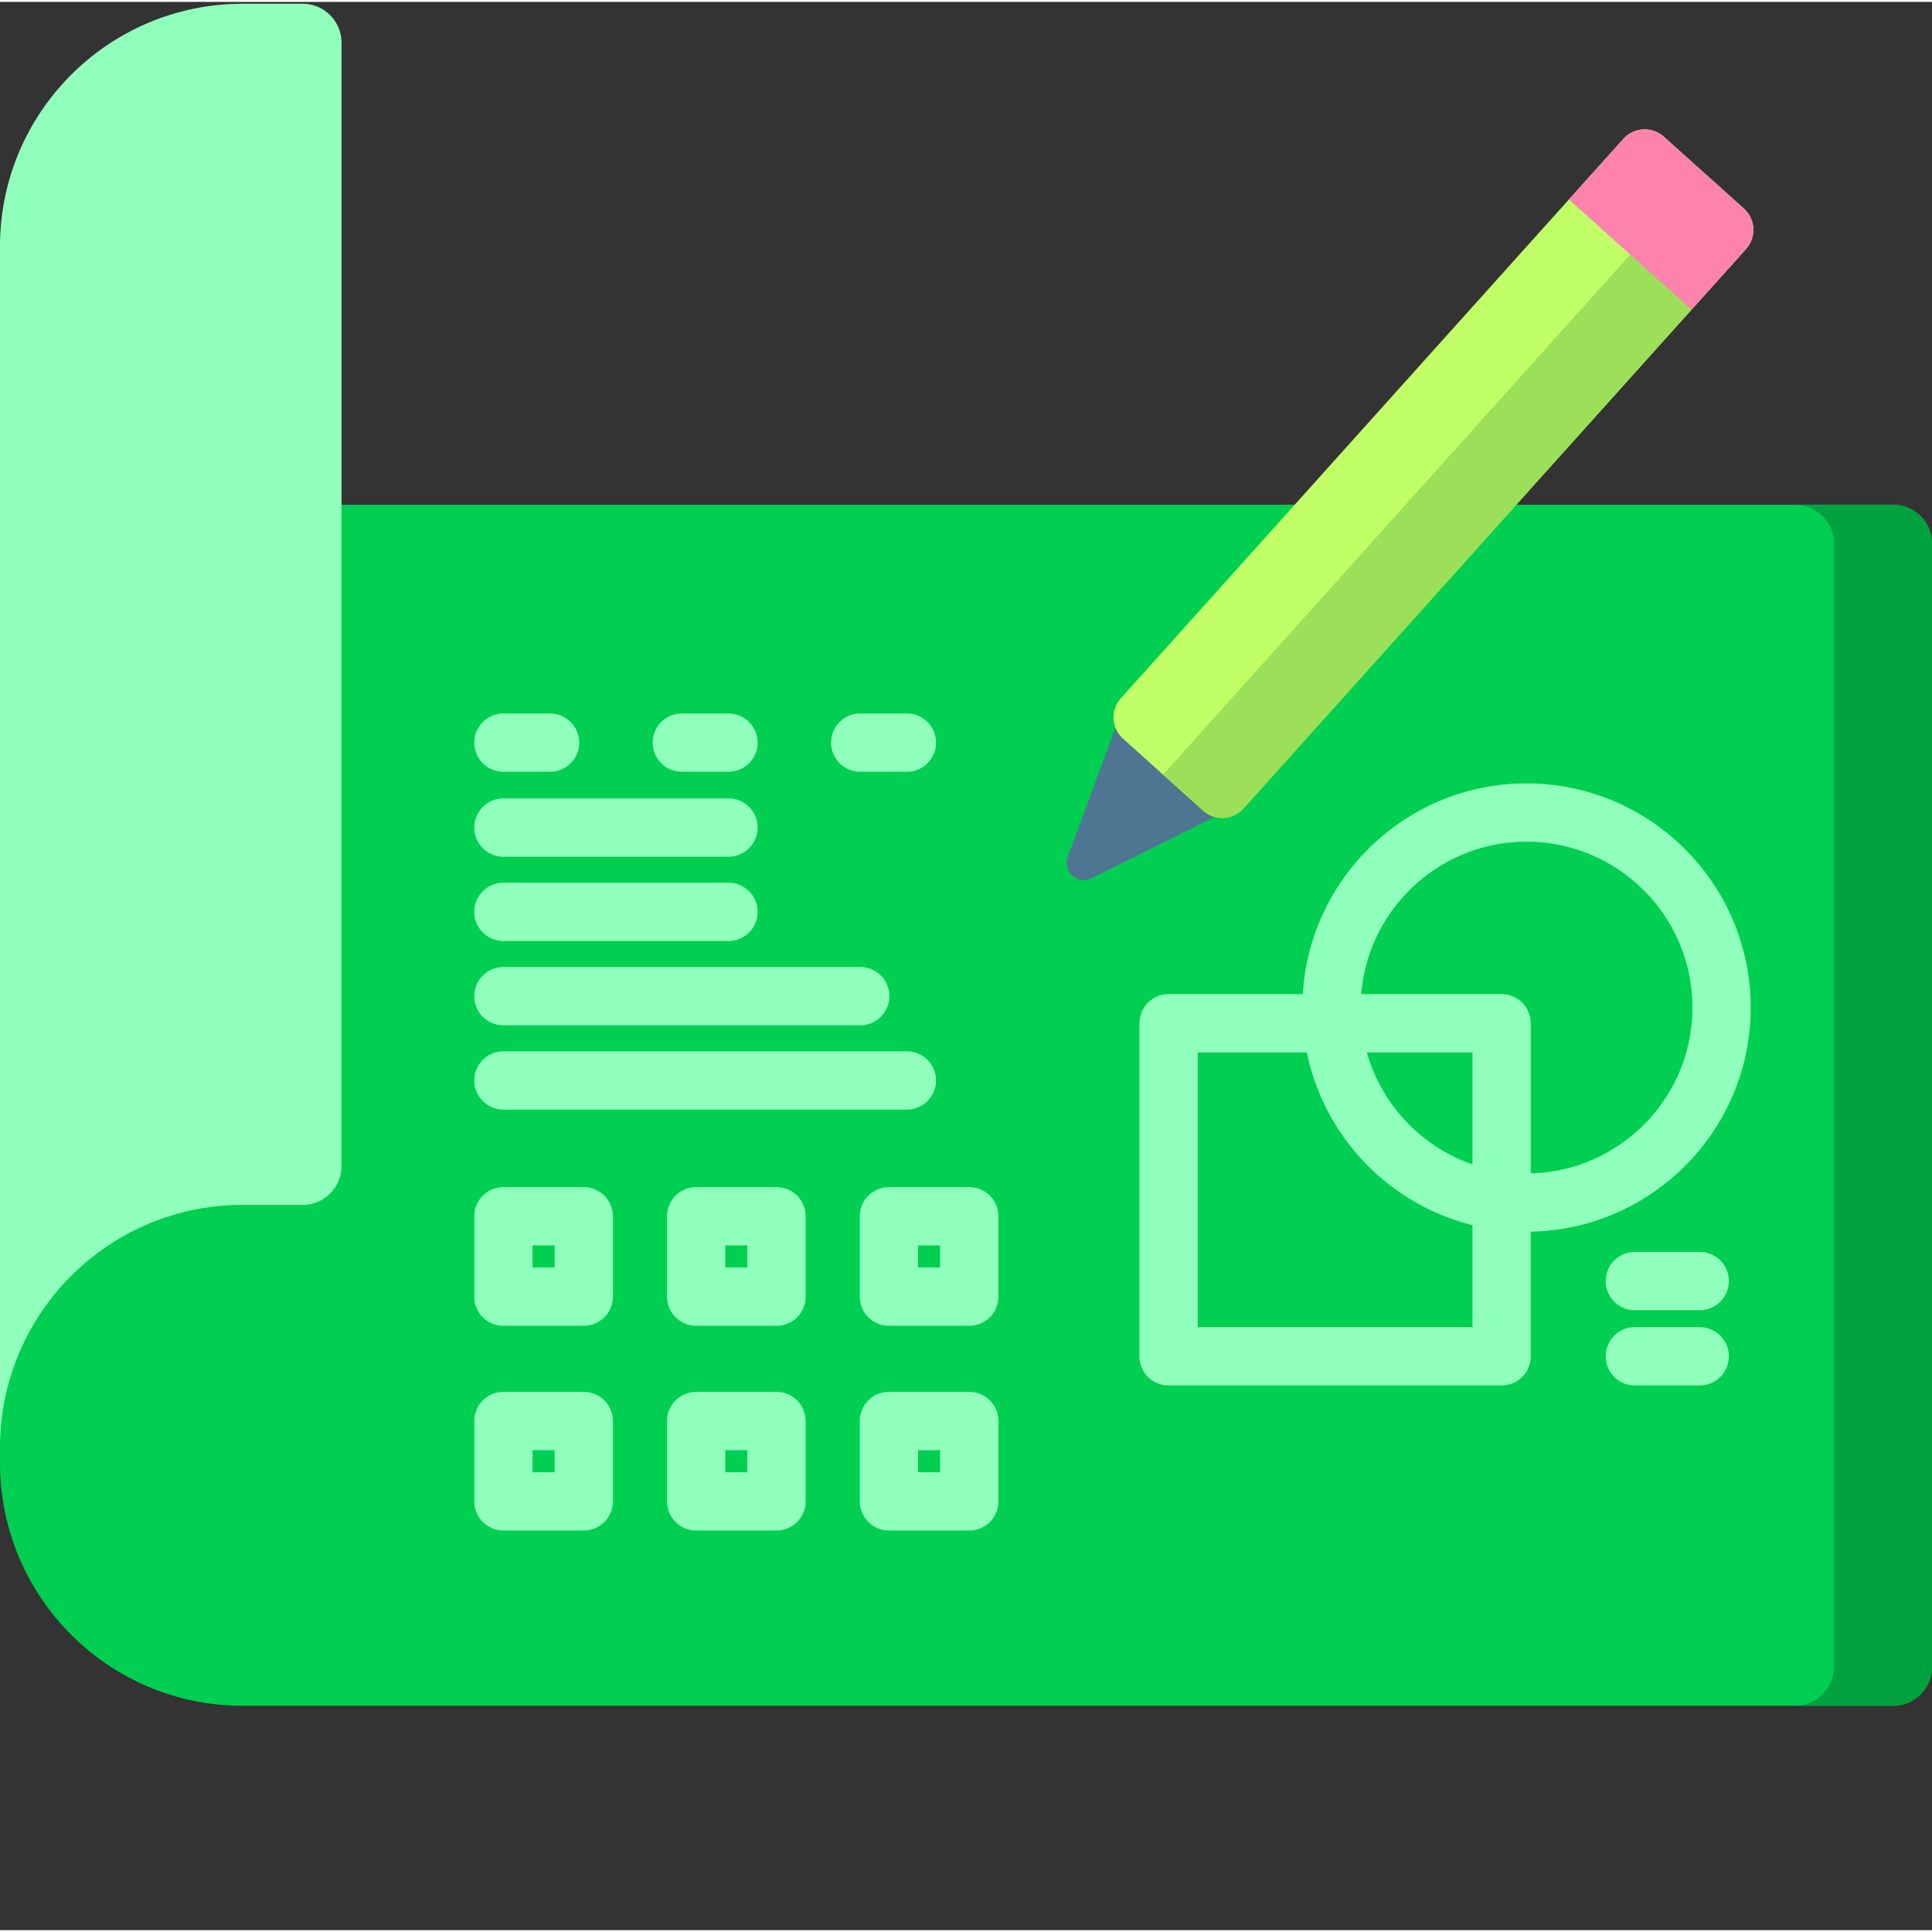 <?xml version="1.0" encoding="UTF-8"?>
<svg xmlns="http://www.w3.org/2000/svg" xmlns:xlink="http://www.w3.org/1999/xlink" version="1.1" width="512" height="512" x="0" y="0" viewBox="0 0 512 511" style="enable-background:new 0 0 512 512" xml:space="preserve" class="">
  <rect x="0" y="0" width="512" height="511" fill="#333333" stroke="none"/>
  <g>
    <path fill="#00cf51" d="M501.7 133.266H0v253.953c0 35.527 28.8 64.332 64.328 64.332H501.7c5.688 0 10.301-4.613 10.301-10.305v-297.68c0-5.691-4.613-10.3-10.3-10.3zm0 0" opacity="1" data-original="#64bdff" class=""></path>
    <path fill="#00a13f" d="M512 143.57v297.68c0 5.688-4.613 10.3-10.3 10.3h-25.973c5.687 0 10.3-4.612 10.3-10.3V143.57c0-5.699-4.613-10.304-10.3-10.304h25.972c5.688 0 10.301 4.605 10.301 10.304zm0 0" opacity="1" data-original="#43a3f9" class=""></path>
    <g fill="#1685fb">
      <path d="M90.508 308.508c0 5.691-4.61 10.3-10.301 10.3H64.324C28.801 318.809 0 347.61 0 383.138V64.828C0 29.301 28.8.5 64.328.5h15.879c5.688 0 10.3 4.613 10.3 10.3zM463.96 266.52c0-32.762-26.651-59.41-59.41-59.41-31.562 0-57.445 24.738-59.296 55.843h-35.566a7.723 7.723 0 0 0-7.723 7.727v88.257a7.725 7.725 0 0 0 7.723 7.727h88.257c4.27 0 7.727-3.46 7.727-7.726v-33.036c32.242-.601 58.289-27 58.289-59.382zm-59.41-43.961c24.24 0 43.958 19.722 43.958 43.96 0 23.864-19.113 43.333-42.836 43.93v-39.77a7.724 7.724 0 0 0-7.727-7.726h-37.199c1.824-22.574 20.766-40.394 43.805-40.394zM390.22 308.07c-13.531-4.683-24.082-15.793-27.985-29.664h27.985zm-72.805 43.14v-72.804h28.918c4.57 22.418 21.813 40.281 43.887 45.77v27.035zm0 0" fill="#91ffbc" opacity="1" data-original="#1685fb" class=""></path>
      <path d="M450.438 331.266H433.25a7.726 7.726 0 1 0 0 15.453h17.188a7.724 7.724 0 0 0 7.726-7.727 7.726 7.726 0 0 0-7.726-7.726zM450.438 351.21H433.25a7.725 7.725 0 1 0 0 15.45h17.188a7.723 7.723 0 0 0 7.726-7.723 7.724 7.724 0 0 0-7.726-7.726zM133.406 204.031h12.364a7.729 7.729 0 0 0 7.726-7.726 7.729 7.729 0 0 0-7.726-7.727h-12.364a7.725 7.725 0 0 0-7.722 7.727 7.725 7.725 0 0 0 7.722 7.726zM133.406 226.54h59.645a7.725 7.725 0 1 0 0-15.45h-59.645a7.722 7.722 0 0 0-7.722 7.722 7.723 7.723 0 0 0 7.722 7.727zM180.688 204.031h12.363a7.729 7.729 0 0 0 7.726-7.726 7.729 7.729 0 0 0-7.726-7.727h-12.363a7.725 7.725 0 0 0-7.723 7.727 7.725 7.725 0 0 0 7.722 7.726zM227.969 204.031h12.363a7.729 7.729 0 0 0 7.727-7.726 7.729 7.729 0 0 0-7.727-7.727h-12.363a7.729 7.729 0 0 0-7.727 7.727 7.729 7.729 0 0 0 7.727 7.726zM133.406 248.883h59.645a7.726 7.726 0 1 0 0-15.453h-59.645a7.723 7.723 0 0 0-7.722 7.726 7.725 7.725 0 0 0 7.722 7.727zM133.406 271.223h94.563c4.265 0 7.726-3.461 7.726-7.727s-3.46-7.726-7.726-7.726h-94.563c-4.265 0-7.722 3.46-7.722 7.726s3.457 7.727 7.722 7.727zM133.406 293.563h106.926a7.726 7.726 0 1 0 0-15.454H133.406a7.725 7.725 0 0 0-7.722 7.727 7.723 7.723 0 0 0 7.722 7.726zM154.7 314.105h-21.29a7.724 7.724 0 0 0-7.726 7.727v21.29a7.724 7.724 0 0 0 7.726 7.726h21.29a7.729 7.729 0 0 0 7.726-7.727v-21.289c0-4.27-3.461-7.727-7.727-7.727zm-7.727 21.29h-5.84v-5.836h5.84zM205.781 314.105h-21.289a7.726 7.726 0 0 0-7.726 7.727v21.29c0 4.269 3.46 7.726 7.726 7.726h21.29c4.269 0 7.726-3.461 7.726-7.727v-21.289a7.724 7.724 0 0 0-7.727-7.727zm-7.726 21.29h-5.836v-5.836h5.836zM256.867 314.105h-21.293a7.723 7.723 0 0 0-7.722 7.727v21.29a7.723 7.723 0 0 0 7.722 7.726h21.293a7.729 7.729 0 0 0 7.727-7.727v-21.289c0-4.27-3.461-7.727-7.727-7.727zm-7.726 21.29h-5.836v-5.836h5.836zM154.7 368.36h-21.29a7.726 7.726 0 0 0-7.726 7.726v21.293a7.726 7.726 0 0 0 7.726 7.726h21.29a7.729 7.729 0 0 0 7.726-7.726v-21.293a7.729 7.729 0 0 0-7.727-7.727zm-7.727 21.292h-5.84v-5.84h5.84zM205.781 368.36h-21.289a7.729 7.729 0 0 0-7.726 7.726v21.293a7.729 7.729 0 0 0 7.726 7.726h21.29c4.269 0 7.726-3.46 7.726-7.726v-21.293a7.726 7.726 0 0 0-7.727-7.727zm-7.726 21.292h-5.836v-5.84h5.836zM256.867 368.36h-21.293a7.725 7.725 0 0 0-7.722 7.726v21.293a7.725 7.725 0 0 0 7.722 7.726h21.293a7.729 7.729 0 0 0 7.727-7.726v-21.293a7.729 7.729 0 0 0-7.727-7.727zm-7.726 21.292h-5.836v-5.84h5.836zm0 0" fill="#91ffbc" opacity="1" data-original="#1685fb" class=""></path>
    </g>
    <path fill="#4e7693" d="m322.426 215.762-33.172 16.492c-3.703 1.84-7.746-1.797-6.313-5.672l12.848-34.746zm0 0" opacity="1" data-original="#4e7693" class=""></path>
    <path fill="#c0ff66" d="m329.559 213.723 133.14-148.22a7.603 7.603 0 0 0-.574-10.741L440.937 35.73a7.606 7.606 0 0 0-10.742.579l-133.14 148.218a7.603 7.603 0 0 0 .578 10.743l21.183 19.03a7.599 7.599 0 0 0 10.743-.577zm0 0" opacity="1" data-original="#c0ff66"></path>
    <path fill="#9be058" d="m329.559 213.723 133.14-148.22a7.603 7.603 0 0 0-.574-10.741l-10.594-9.516-143.304 159.54 10.59 9.515a7.599 7.599 0 0 0 10.742-.578zm0 0" opacity="1" data-original="#9be058" class=""></path>
    <path fill="#fd82ac" d="M448.277 81.559 462.7 65.508c2.805-3.125 2.555-7.934-.578-10.742l-21.183-19.032a7.602 7.602 0 0 0-10.743.575l-14.422 16.054zm0 0" opacity="1" data-original="#fd82ac"></path>
  </g>
</svg>
